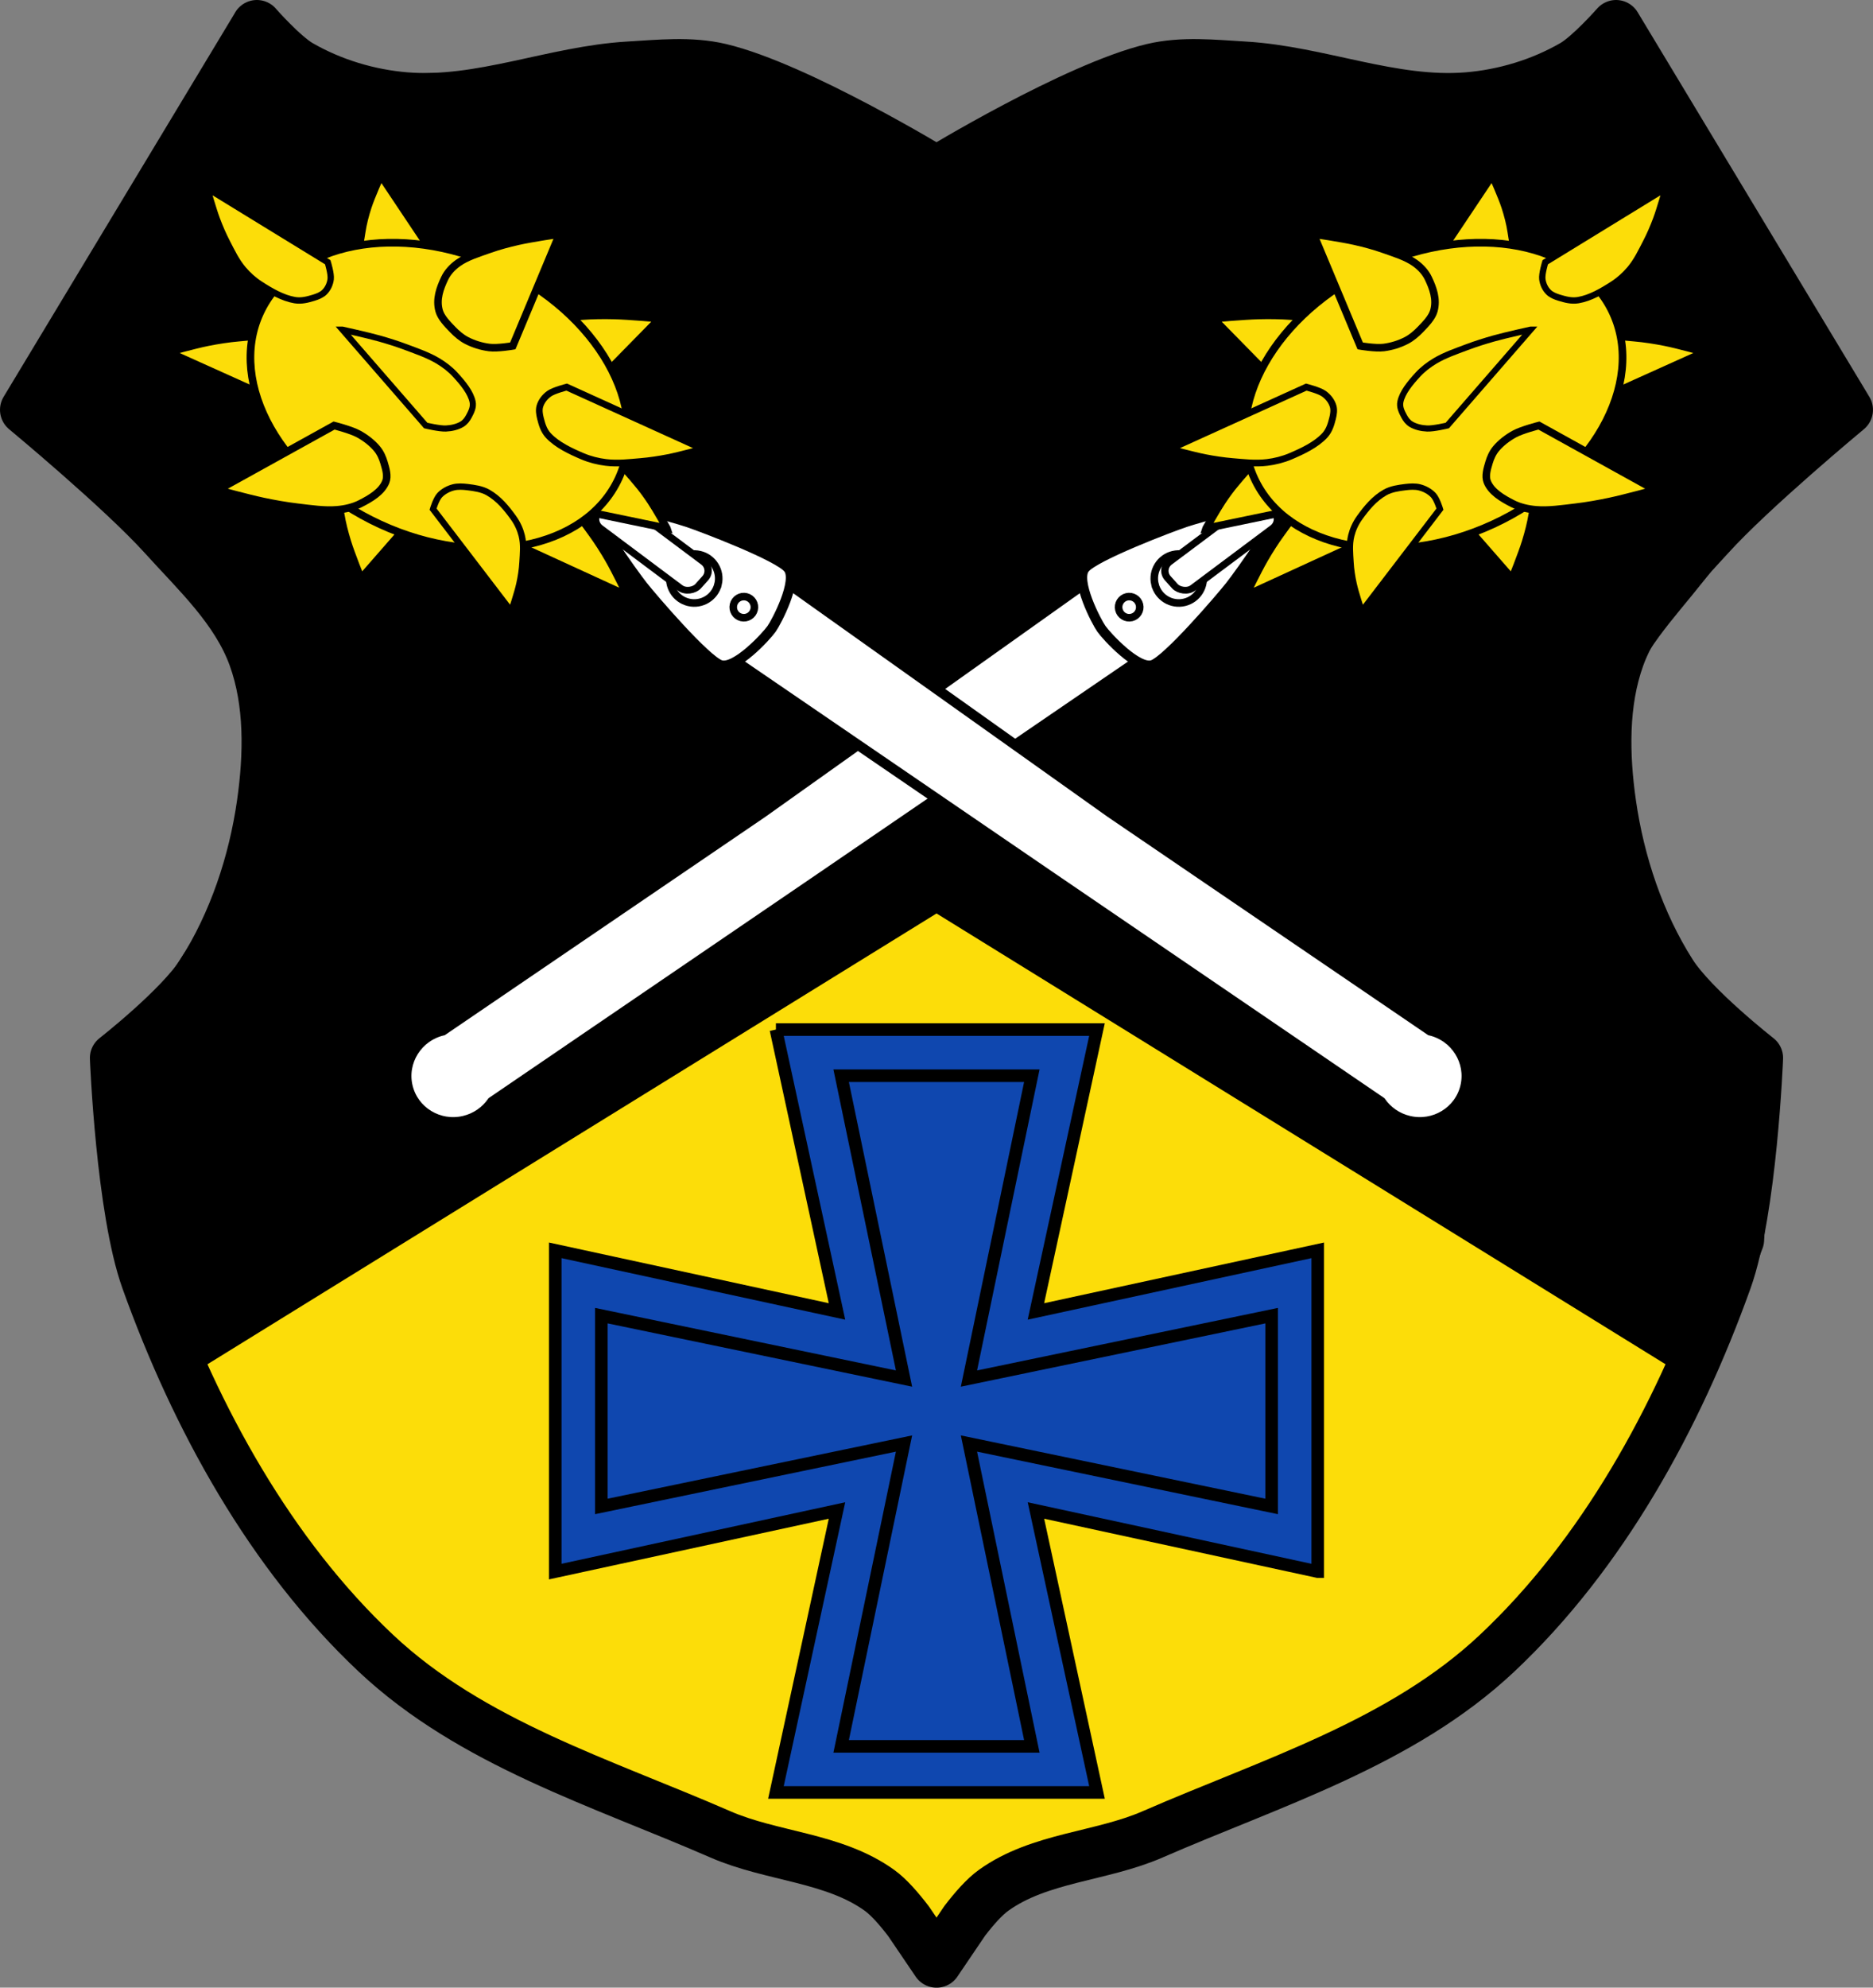 <?xml version="1.0" encoding="UTF-8" standalone="no"?>
<svg
   xmlns:dc="http://purl.org/dc/elements/1.1/"
   xmlns:cc="http://creativecommons.org/ns#"
   xmlns:rdf="http://www.w3.org/1999/02/22-rdf-syntax-ns#"
   xmlns:svg="http://www.w3.org/2000/svg"
   xmlns="http://www.w3.org/2000/svg"
   xmlns:xlink="http://www.w3.org/1999/xlink"
   xmlns:sodipodi="http://sodipodi.sourceforge.net/DTD/sodipodi-0.dtd"
   xmlns:inkscape="http://www.inkscape.org/namespaces/inkscape"
   viewBox="0 0 743.77 788.86"
   version="1.1"
   id="svg1111"
   sodipodi:docname="Wappen_von_Eresing.svg"
   inkscape:version="0.92.5 (2060ec1f9f, 2020-04-08)">
  <rect x="0" y="0" width="743.77" height="788.86" fill="#808080" stroke="none"/>
  <defs
     id="defs1115" />
  <sodipodi:namedview
     pagecolor="#ffffff"
     bordercolor="#666666"
     borderopacity="1"
     objecttolerance="10"
     gridtolerance="10"
     guidetolerance="10"
     inkscape:pageopacity="0"
     inkscape:pageshadow="2"
     inkscape:window-width="1920"
     inkscape:window-height="1046"
     id="namedview1113"
     showgrid="false"
     inkscape:zoom="1.0052352"
     inkscape:cx="371.8785"
     inkscape:cy="394.42484"
     inkscape:window-x="-11"
     inkscape:window-y="-11"
     inkscape:window-maximized="1"
     inkscape:current-layer="svg1111" />
  <path
     style="fill:#fcdd09"
     inkscape:connector-curvature="0"
     id="path1025"
     d="m 102.021,10 -92.02,152.65 c 0,0 38.25,31.686 54.942,50.16 13.318,14.739 28.847,29.04 35.701,47.991 6.558,18.14 6.148,38.856 3.42,58.03 -3.372,23.698 -11.33,47.41 -24.04,67.37 -8.692,13.652 -34.33,33.684 -34.33,33.684 0,0 2.391,60.34 12.369,88.15 19.729,54.976 49.44,108.86 91.25,148.14 37.922,35.624 89.65,51.31 136.73,71.837 20.505,8.938 44.885,9.06 63.19,22.21 3.666,2.634 7.745,7.307 11.442,12.14 0.043,0.056 0.085,0.111 0.128,0.167 l 11.09,16.342 11.187,-16.508 0.128,-0.167 c 3.664,-4.774 7.722,-9.369 11.346,-11.973 18.303,-13.15 42.651,-13.273 63.16,-22.21 47.08,-20.524 98.81,-36.21 136.73,-71.837 41.811,-39.28 71.52,-93.17 91.25,-148.14 9.978,-27.806 12.369,-88.15 12.369,-88.15 0,0 -25.635,-20.03 -34.33,-33.684 -12.705,-19.955 -20.663,-43.67 -24.04,-67.37 -2.728,-19.17 -3.138,-39.894 3.42,-58.03 6.854,-18.953 22.415,-33.25 35.733,-47.991 16.692,-18.474 54.91,-50.16 54.91,-50.16 l -92.02,-152.65 c 0,0 -10.489,11.931 -17.16,15.775 -12.746,7.34 -27.356,11.724 -41.87,12.907 -29.693,2.42 -58.861,-10.464 -88.6,-12.206 -12.11,-0.71 -24.572,-2.071 -36.404,0.734 -30.666,7.268 -85.82,40.854 -85.82,40.854 0,0 -55.18,-33.586 -85.85,-40.854 -11.833,-2.804 -24.289,-1.443 -36.404,-0.734 -29.737,1.742 -58.872,14.626 -88.57,12.206 -14.514,-1.183 -29.16,-5.567 -41.902,-12.907 -6.674,-3.843 -17.16,-15.775 -17.16,-15.775" />
  <path
     style="stroke:#000000;stroke-width:20;stroke-linejoin:round"
     d="m 575.941,41.94 c -17.12,0.035 -42.675,-10.44 -55.615,-10.253 -51.761,0.749 -147.16,38.41 -147.16,38.41 l -0.582,281.1 300.69,185.84 c 2.52,-7.309 17.266,-45.08 17.266,-45.08 l 3.158,-55.51 c 0,0 -57.4,-63.56 -54.56,-105.35 0.944,-13.878 -7.02,-40.09 -1.662,-59.04 5.18,-18.322 19.483,-32.848 31.27,-47.805 17.374,-22.05 57.739,-61.32 57.739,-61.32 L 680.59,74.662 639.994,17.112 c 0,0 -12.686,24.717 -64.05,24.822 z M 129.901,32.699 C 86.511,32.736 93.178,26.42 93.178,26.42 l -78.54,135.22 c 0,0 73.22,55.863 86.88,97.09 6.096,18.397 7.807,40.49 3.494,60.07 -1.648,7.485 4.096,20.741 -5.726,36.853 -7.78,12.762 -29.09,45.678 -29.09,45.678 l -22.77,19.256 c 0,0 16.423,97.16 23.07,116.45 l 300.94,-185.97 -6.13,-282.27 c 0,0 -41.33,-22.07 -84.57,-31.05 -23.804,-4.943 -48.19,0.851 -66.56,0.585 -19.41,-0.281 -37.04,0.959 -63.07,0.981 z"
     id="path1027"
     inkscape:connector-curvature="0" />
  <path
     d="m 102.021,10 -92.02,152.65 c 0,0 38.25,31.686 54.942,50.16 13.318,14.739 28.847,29.04 35.701,47.991 6.558,18.14 6.148,38.856 3.42,58.03 -3.372,23.698 -11.33,47.41 -24.04,67.37 -8.692,13.652 -34.33,33.684 -34.33,33.684 0,0 2.391,60.34 12.369,88.15 19.729,54.976 49.44,108.86 91.25,148.14 37.922,35.624 89.65,51.31 136.73,71.837 20.505,8.938 44.885,9.06 63.19,22.21 3.666,2.634 7.745,7.307 11.442,12.14 0.043,0.056 0.085,0.111 0.128,0.167 l 11.09,16.342 11.187,-16.508 0.128,-0.167 c 3.664,-4.774 7.722,-9.369 11.346,-11.973 18.303,-13.15 42.651,-13.273 63.16,-22.21 47.08,-20.524 98.81,-36.21 136.73,-71.837 41.811,-39.28 71.52,-93.17 91.25,-148.14 9.978,-27.806 12.369,-88.15 12.369,-88.15 0,0 -25.635,-20.03 -34.33,-33.684 -12.705,-19.955 -20.663,-43.67 -24.04,-67.37 -2.728,-19.17 -3.138,-39.894 3.42,-58.03 6.854,-18.953 22.415,-33.25 35.733,-47.991 16.692,-18.474 54.91,-50.16 54.91,-50.16 l -92.02,-152.65 c 0,0 -10.489,11.931 -17.16,15.775 -12.746,7.34 -27.356,11.724 -41.87,12.907 -29.693,2.42 -58.861,-10.464 -88.6,-12.206 -12.11,-0.71 -24.572,-2.071 -36.404,0.734 -30.666,7.268 -85.82,40.854 -85.82,40.854 0,0 -55.18,-33.586 -85.85,-40.854 -11.833,-2.804 -24.289,-1.443 -36.404,-0.734 -29.737,1.742 -58.872,14.626 -88.57,12.206 -14.514,-1.183 -29.16,-5.567 -41.902,-12.907 -6.674,-3.843 -17.16,-15.775 -17.16,-15.775 z"
     id="path1029"
     inkscape:connector-curvature="0"
     style="fill:none;stroke:#000000;stroke-width:20;stroke-linejoin:round" />
  <path
     style="fill:#0f47af;stroke:#000000;stroke-width:5;stroke-linecap:square"
     d="m 308.121,408.61 24.25,111.87 -111.88,-24.25 v 127.5 l 111.88,-24.25 -24.25,111.91 h 127.5 l -24.25,-111.91 111.87,24.25 h 0.031 v -127.5 l -111.91,24.25 24.25,-111.87 h -127.5 z"
     id="path1043"
     inkscape:connector-curvature="0" />
  <path
     style="fill:#0f47af;stroke:#000000;stroke-width:5;stroke-linecap:square"
     d="M 334.021,426.93 358.99,547.12 238.8,522.151 v 75.72 l 120.19,-24.969 -24.969,120.19 h 75.72 l -24.969,-120.19 120.19,24.969 v -75.72 l -120.19,24.969 24.969,-120.19 z"
     id="path1045"
     inkscape:connector-curvature="0" />
  <path
     style="fill:#ffffff;stroke:#000000;stroke-width:4"
     inkscape:connector-curvature="0"
     id="0"
     d="m 431.885,230.784 -129.156,91.796 -126.921,86.396 c -10.042,2.384 -16.281,12.35 -13.931,22.25 2.351,9.901 12.404,15.998 22.445,13.613 4.707,-1.117 8.57,-3.904 11.112,-7.563 0.004,-0.005 0.022,0 0.025,-0.006 L 325.665,348.53 455.542,259.781 431.879,230.788 Z" />
  <path
     style="fill:#ffffff;stroke:#000000;stroke-width:3.959;stroke-linecap:round"
     inkscape:connector-curvature="0"
     id="1"
     d="m 430.733,225.591 c 3.858,-4.893 34.096,-16.4 40.006,-18.369 5.91,-1.968 35.431,-10.363 37.482,-7.434 2.053,2.925 -15.865,27.854 -19.721,32.748 -3.858,4.893 -24.945,29.439 -30.854,31.41 -5.91,1.968 -18.233,-11.454 -20.282,-14.379 -2.053,-2.925 -10.48,-19.085 -6.624,-23.976 z" />
  <path
     style="fill:#ffffff;stroke:#000000;stroke-width:3;stroke-linecap:round"
     inkscape:connector-curvature="0"
     id="2"
     d="m 452.491,240 c 0.536,2.26 -0.86,4.527 -3.12,5.063 -2.26,0.537 -4.527,-0.861 -5.063,-3.12 -0.536,-2.26 0.86,-4.527 3.12,-5.063 2.26,-0.537 4.527,0.861 5.063,3.12 z" />
  <path
     style="fill:#ffffff;stroke:#000000;stroke-width:3;stroke-linecap:round"
     inkscape:connector-curvature="0"
     id="3"
     d="m 458.624,231.845 c 1.241,5.225 6.482,8.455 11.706,7.214 5.224,-1.24 8.455,-6.482 7.214,-11.707 -1.241,-5.225 -6.482,-8.455 -11.707,-7.214 -5.224,1.24 -8.454,6.482 -7.214,11.707 z" />
  <rect
     style="fill:#ffffff;stroke:#000000;stroke-width:2.808;stroke-linecap:round"
     id="4"
     transform="matrix(0.801,-0.599,0.668,0.744,0,0)"
     rx="4.869"
     ry="4.855"
     y="458.587"
     x="192.459"
     height="13.917"
     width="49.382" />
  <path
     style="fill:#fcdd09;stroke:#000000;stroke-width:3"
     inkscape:connector-curvature="0"
     id="5"
     d="m 478.96,209.669 43.025,-8.919 c 0,0 2.343,-3.969 2.755,-6.189 0.382,-2.046 0.305,-4.248 -0.312,-6.235 -0.465,-1.499 -1.428,-2.834 -2.467,-4.011 -1.463,-1.655 -3.076,-3.451 -5.174,-4.142 -3.721,-1.226 -7.937,-0.47 -11.745,0.454 -2.341,0.568 -4.588,1.665 -6.547,3.061 -3.001,2.134 -5.314,5.118 -7.705,7.919 -2,2.345 -3.821,4.845 -5.527,7.41 -2.287,3.432 -6.302,10.649 -6.302,10.649 z" />
  <path
     style="fill:#fcdd09;stroke:#000000;stroke-width:3"
     inkscape:connector-curvature="0"
     id="6"
     d="m 494.666,236.376 60.943,-27.968 c 0,0 2.745,-5.367 2.984,-7.992 0.218,-2.419 -0.255,-4.816 -1.476,-6.751 -0.921,-1.458 -2.537,-2.527 -4.237,-3.387 -2.393,-1.211 -5.028,-2.513 -8.185,-2.392 -5.599,0.214 -11.59,2.826 -16.962,5.449 -3.303,1.614 -6.377,3.768 -8.994,6.137 -4.003,3.62 -6.868,7.887 -9.876,11.985 -2.517,3.43 -4.748,6.958 -6.805,10.509 -2.755,4.752 -7.393,14.409 -7.393,14.409 z" />
  <path
     style="fill:#fcdd09;stroke:#000000;stroke-width:3"
     inkscape:connector-curvature="0"
     id="7"
     d="m 481.833,126.438 34.67,35.3 c 0,0 6.634,-0.463 9.876,-1.585 2.987,-1.033 5.948,-2.617 8.333,-4.57 1.8,-1.475 3.115,-3.316 4.174,-5.122 1.49,-2.542 3.093,-5.324 2.936,-7.817 -0.277,-4.421 -3.513,-7.961 -6.764,-10.991 -1.999,-1.864 -4.667,-3.272 -7.598,-4.205 -4.479,-1.427 -9.755,-1.609 -14.824,-1.99 -4.242,-0.319 -8.602,-0.358 -12.992,-0.246 -5.874,0.15 -17.81,1.23 -17.81,1.23 z" />
  <path
     style="fill:#fcdd09;stroke:#000000;stroke-width:3"
     inkscape:connector-curvature="0"
     id="8"
     d="m 592.582,69.558 -33.214,49.701 c 0,0 1.915,4.667 3.877,6.348 1.808,1.549 4.24,2.708 6.977,3.187 2.065,0.361 4.45,0.112 6.741,-0.305 3.223,-0.587 6.746,-1.251 9.57,-3.042 5.008,-3.175 8.39,-7.979 11.185,-12.454 1.719,-2.755 2.775,-5.698 3.233,-8.524 0.7,-4.319 -0.192,-8.401 -0.813,-12.46 -0.52,-3.398 -1.385,-6.697 -2.43,-9.916 -1.398,-4.308 -5.127,-12.541 -5.127,-12.541 z" />
  <path
     style="fill:#fcdd09;stroke:#000000;stroke-width:3"
     inkscape:connector-curvature="0"
     id="9"
     d="m 600.436,229.599 -32.295,-36.917 c 0,0 2.023,-5.436 4.029,-7.892 1.848,-2.262 4.314,-4.378 7.074,-5.93 2.081,-1.17 4.47,-1.854 6.762,-2.331 3.224,-0.671 6.748,-1.383 9.545,-0.69 4.962,1.229 8.255,4.73 10.964,8.13 1.668,2.091 2.665,4.636 3.065,7.294 0.61,4.064 -0.371,8.511 -1.081,12.834 -0.594,3.615 -1.533,7.266 -2.651,10.907 -1.496,4.873 -5.414,14.594 -5.414,14.594 z" />
  <path
     style="fill:#fcdd09;stroke:#000000;stroke-width:3"
     inkscape:connector-curvature="0"
     id="A"
     d="m 676.844,139.755 -61.139,27.519 c 0,0 -5.817,-1.474 -7.931,-3.031 -1.947,-1.434 -3.422,-3.377 -4.056,-5.577 -0.479,-1.659 -0.206,-3.586 0.276,-5.438 0.68,-2.608 1.451,-5.457 3.628,-7.761 3.862,-4.085 9.77,-6.883 15.276,-9.203 3.387,-1.427 7.025,-2.323 10.521,-2.735 5.346,-0.628 10.421,0.028 15.465,0.468 4.221,0.368 8.326,1.016 12.333,1.81 5.363,1.063 15.625,3.945 15.625,3.945 z" />
  <path
     style="fill:#fcdd09;stroke:#000000;stroke-width:3.034;stroke-linecap:round"
     inkscape:connector-curvature="0"
     id="B"
     d="m 640.518,124.22 c 12.993,28.206 -8.361,65.757 -47.692,83.874 -39.333,18.119 -81.749,9.94 -94.741,-18.263 -12.993,-28.206 8.361,-65.757 47.692,-83.874 39.333,-18.119 81.749,-9.94 94.741,18.263 z" />
  <path
     style="fill:#fcdd09;stroke:#000000;stroke-width:3"
     inkscape:connector-curvature="0"
     id="C"
     d="m 657.288,194.455 -46.186,-25.567 c 0,0 -6.712,1.703 -9.73,3.353 -2.78,1.52 -5.37,3.537 -7.258,5.784 -1.424,1.694 -2.239,3.63 -2.801,5.482 -0.791,2.61 -1.625,5.461 -0.73,7.708 1.588,3.986 5.972,6.596 10.221,8.739 2.613,1.318 5.782,2.089 9.082,2.376 5.045,0.44 10.545,-0.411 15.89,-1.041 4.474,-0.526 8.987,-1.332 13.486,-2.281 6.021,-1.271 18.024,-4.559 18.024,-4.559 z" />
  <path
     style="fill:#fcdd09;stroke:#000000;stroke-width:3"
     inkscape:connector-curvature="0"
     id="D"
     d="m 521.583,92.918 18.563,44.373 c 0,0 6.075,1.04 9.357,0.624 3.024,-0.383 6.215,-1.34 9.025,-2.812 2.119,-1.11 3.935,-2.71 5.509,-4.333 2.216,-2.283 4.617,-4.789 5.349,-7.397 1.298,-4.627 -0.349,-9.023 -2.188,-12.897 -1.13,-2.382 -3.016,-4.446 -5.302,-6.079 -3.494,-2.497 -8.132,-3.893 -12.516,-5.447 -3.667,-1.301 -7.542,-2.339 -11.494,-3.227 -5.288,-1.189 -16.303,-2.806 -16.303,-2.806 z" />
  <path
     style="fill:#fcdd09;stroke:#000000;stroke-width:2.429"
     inkscape:connector-curvature="0"
     id="E"
     d="m 607.806,130.834 -33.083,38.045 c 0,0 -5.441,1.298 -7.988,1.19 -2.348,-0.099 -4.606,-0.66 -6.342,-1.675 -1.31,-0.765 -2.172,-1.958 -2.827,-3.186 -0.921,-1.728 -1.906,-3.628 -1.469,-5.734 0.775,-3.734 3.894,-7.489 6.962,-10.826 1.886,-2.052 4.271,-3.895 6.814,-5.412 3.888,-2.318 8.282,-3.807 12.53,-5.409 3.555,-1.34 7.173,-2.478 10.797,-3.498 4.85,-1.365 14.603,-3.496 14.603,-3.496 z" />
  <path
     style="fill:#fcdd09;stroke:#000000;stroke-width:2.511"
     inkscape:connector-curvature="0"
     id="F"
     d="m 540.756,242.66 31.049,-40.594 c 0,0 -1.209,-4.066 -2.687,-5.595 -1.362,-1.408 -3.264,-2.517 -5.471,-3.063 -1.664,-0.411 -3.638,-0.32 -5.546,-0.081 -2.687,0.337 -5.624,0.723 -8.076,2.103 -4.348,2.447 -7.489,6.362 -10.125,10.026 -1.621,2.253 -2.714,4.706 -3.306,7.085 -0.907,3.638 -0.491,7.154 -0.296,10.638 0.163,2.916 0.618,5.766 1.225,8.556 0.814,3.734 3.233,10.924 3.233,10.924 z" />
  <path
     style="fill:#fcdd09;stroke:#000000;stroke-width:2.528"
     inkscape:connector-curvature="0"
     id="G"
     d="m 661.484,74.73 -47.859,29.343 c 0,0 -1.426,4.588 -1.164,6.702 0.242,1.948 1.079,3.8 2.481,5.195 1.058,1.053 2.649,1.713 4.276,2.199 2.29,0.684 4.806,1.412 7.521,0.947 4.816,-0.824 9.545,-3.598 13.737,-6.31 2.576,-1.667 4.857,-3.74 6.705,-5.928 2.826,-3.346 4.551,-7.072 6.43,-10.682 1.572,-3.021 2.877,-6.086 4.029,-9.149 1.541,-4.099 3.844,-12.318 3.844,-12.318 z" />
  <path
     style="fill:#fcdd09;stroke:#000000;stroke-width:2.656"
     inkscape:connector-curvature="0"
     id="H"
     d="m 464.657,178.164 54.061,-24.534 c 0,0 5.163,1.285 7.043,2.655 1.733,1.262 3.049,2.975 3.623,4.919 0.432,1.466 0.2,3.171 -0.219,4.811 -0.59,2.309 -1.26,4.831 -3.179,6.875 -3.403,3.625 -8.625,6.119 -13.495,8.188 -2.994,1.273 -6.215,2.076 -9.312,2.452 -4.735,0.573 -9.236,0.007 -13.709,-0.365 -3.743,-0.312 -7.384,-0.872 -10.94,-1.562 -4.759,-0.923 -13.871,-3.439 -13.871,-3.439 z" />
  <use
     height="100%"
     width="100%"
     y="0"
     x="0"
     id="use1069"
     xlink:href="#0"
     transform="matrix(-1,0,0,1,743.771,0)" />
  <use
     height="100%"
     width="100%"
     y="0"
     x="0"
     id="use1071"
     xlink:href="#1"
     transform="matrix(-1,0,0,1,743.771,0)" />
  <use
     height="100%"
     width="100%"
     y="0"
     x="0"
     id="use1073"
     xlink:href="#2"
     transform="matrix(-1,0,0,1,743.771,0)" />
  <use
     height="100%"
     width="100%"
     y="0"
     x="0"
     id="use1075"
     xlink:href="#3"
     transform="matrix(-1,0,0,1,743.771,0)" />
  <use
     height="100%"
     width="100%"
     y="0"
     x="0"
     id="use1077"
     xlink:href="#4"
     transform="matrix(-1,0,0,1,743.771,0)" />
  <use
     height="100%"
     width="100%"
     y="0"
     x="0"
     id="use1079"
     xlink:href="#5"
     transform="matrix(-1,0,0,1,743.771,0)" />
  <use
     height="100%"
     width="100%"
     y="0"
     x="0"
     id="use1081"
     xlink:href="#6"
     transform="matrix(-1,0,0,1,743.771,0)" />
  <use
     height="100%"
     width="100%"
     y="0"
     x="0"
     id="use1083"
     xlink:href="#7"
     transform="matrix(-1,0,0,1,743.771,0)" />
  <use
     height="100%"
     width="100%"
     y="0"
     x="0"
     id="use1085"
     xlink:href="#8"
     transform="matrix(-1,0,0,1,743.771,0)" />
  <use
     height="100%"
     width="100%"
     y="0"
     x="0"
     id="use1087"
     xlink:href="#9"
     transform="matrix(-1,0,0,1,743.771,0)" />
  <use
     height="100%"
     width="100%"
     y="0"
     x="0"
     id="use1089"
     xlink:href="#A"
     transform="matrix(-1,0,0,1,743.771,0)" />
  <use
     height="100%"
     width="100%"
     y="0"
     x="0"
     id="use1091"
     xlink:href="#B"
     transform="matrix(-1,0,0,1,743.771,0)" />
  <use
     height="100%"
     width="100%"
     y="0"
     x="0"
     id="use1093"
     xlink:href="#C"
     transform="matrix(-1,0,0,1,743.771,0)" />
  <use
     height="100%"
     width="100%"
     y="0"
     x="0"
     id="use1095"
     xlink:href="#D"
     transform="matrix(-1,0,0,1,743.771,0)" />
  <use
     height="100%"
     width="100%"
     y="0"
     x="0"
     id="use1097"
     xlink:href="#E"
     transform="matrix(-1,0,0,1,743.771,0)" />
  <use
     height="100%"
     width="100%"
     y="0"
     x="0"
     id="use1099"
     xlink:href="#F"
     transform="matrix(-1,0,0,1,743.771,0)" />
  <use
     height="100%"
     width="100%"
     y="0"
     x="0"
     id="use1101"
     xlink:href="#G"
     transform="matrix(-1,0,0,1,743.771,0)" />
  <use
     height="100%"
     width="100%"
     y="0"
     x="0"
     id="use1103"
     xlink:href="#H"
     transform="matrix(-1,0,0,1,743.771,0)" />
</svg>
